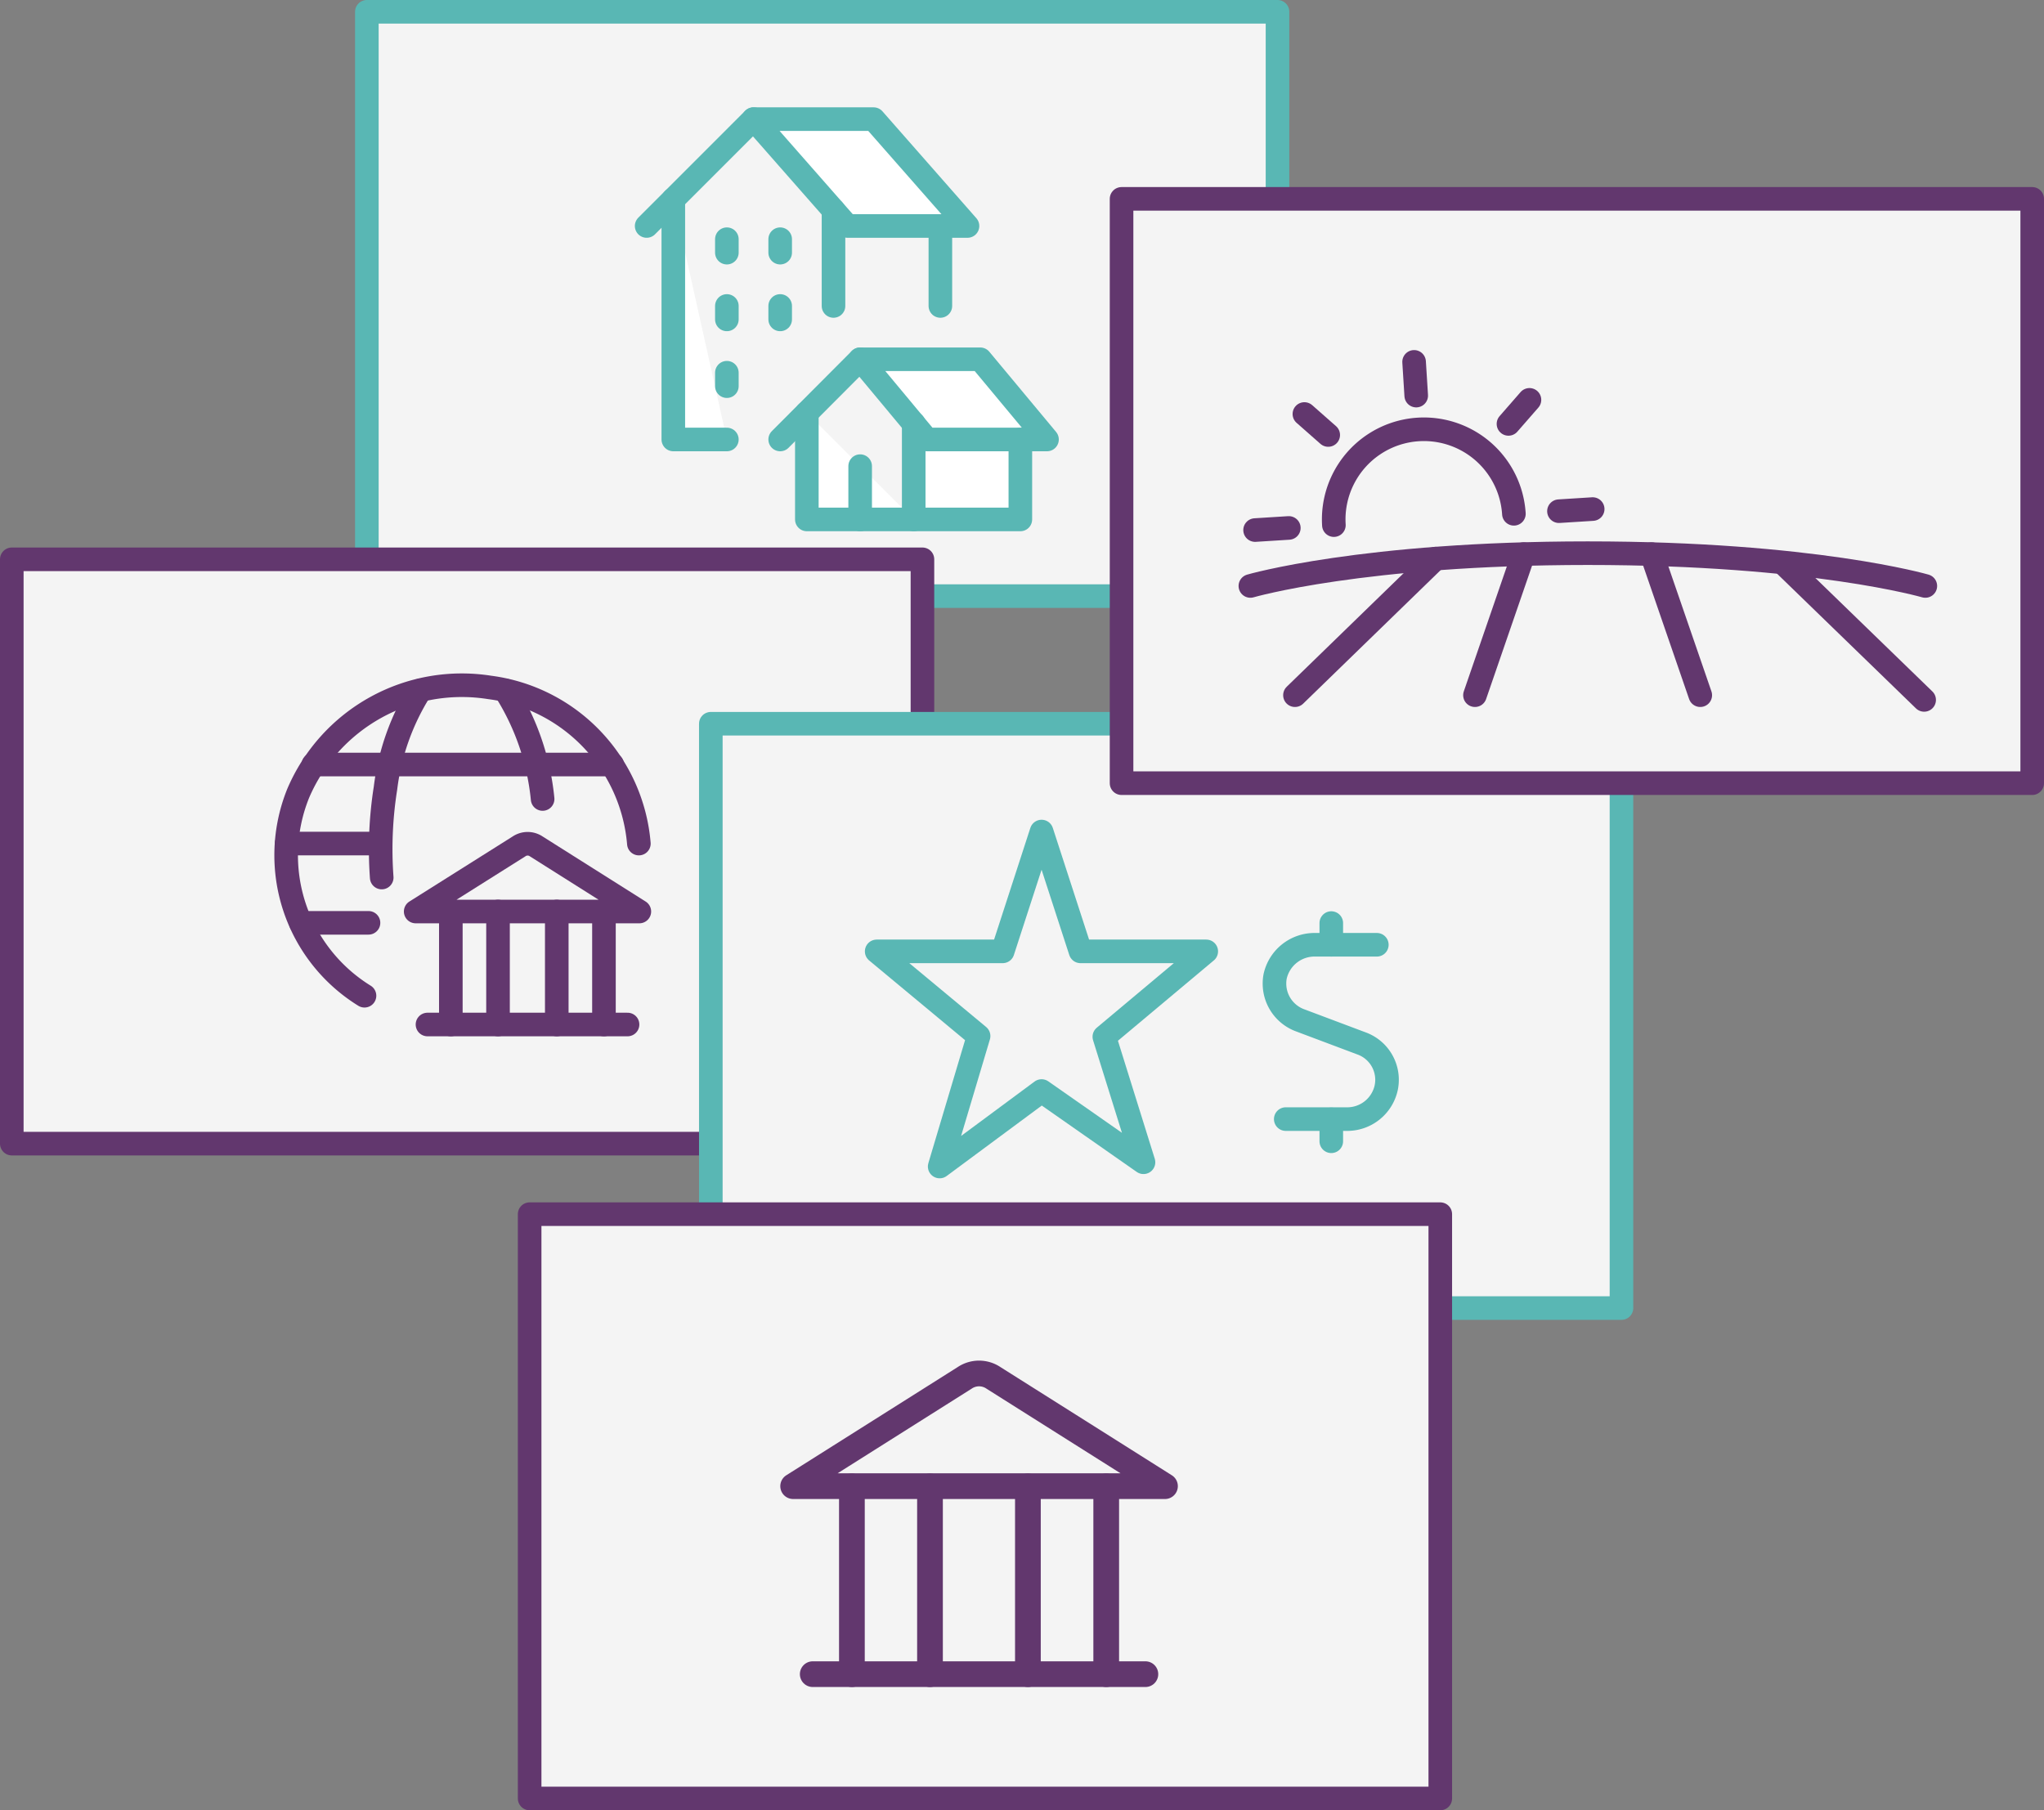 <svg xmlns="http://www.w3.org/2000/svg" viewBox="0 0 86.64 76.74"><rect x="0" y="0" width="86.64" height="76.74" fill="#808080" stroke="none"/><defs><style>.cls-1,.cls-4,.cls-6{fill:#f4f4f4;}.cls-1,.cls-3,.cls-4,.cls-5,.cls-7{stroke:#59b7b4;}.cls-1,.cls-3,.cls-4,.cls-5,.cls-6,.cls-7,.cls-8,.cls-9{stroke-linecap:round;stroke-linejoin:round;}.cls-2{fill:#fff;}.cls-3,.cls-5,.cls-7,.cls-8,.cls-9{fill:none;}.cls-3,.cls-4{stroke-width:0.86px;}.cls-6,.cls-8,.cls-9{stroke:#62376e;}.cls-7{stroke-width:0.66px;}.cls-9{stroke-width:1.09px;}</style></defs><title>why-icon-1</title><g id="Layer_2" data-name="Layer 2"><g id="Layer_1-2" data-name="Layer 1"><rect class="cls-1" x="15.55" y="0.5" width="38.6" height="24.77"/><polyline class="cls-2" points="34.2 17.5 34.2 22.02 38.73 22.02"/><line class="cls-2" x1="36.46" y1="19.76" x2="36.46" y2="22.02"/><polyline class="cls-2" points="38.73 17.95 38.73 22.02 43.25 22.02 43.25 18.63"/><polygon class="cls-2" points="39.29 18.63 36.46 15.23 41.55 15.23 44.38 18.63 39.29 18.63"/><line class="cls-2" x1="33.07" y1="18.63" x2="36.46" y2="15.23"/><polygon class="cls-2" points="35.92 9.58 31.94 5.05 37.03 5.05 41.01 9.58 35.92 9.58"/><line class="cls-2" x1="27.41" y1="9.58" x2="31.94" y2="5.05"/><line class="cls-2" x1="35.33" y1="8.91" x2="35.33" y2="12.97"/><polyline class="cls-2" points="28.54 8.45 28.54 18.63 30.81 18.63"/><line class="cls-2" x1="39.86" y1="12.97" x2="39.86" y2="9.58"/><line class="cls-2" x1="33.07" y1="10.14" x2="33.07" y2="10.71"/><line class="cls-2" x1="30.81" y1="10.14" x2="30.81" y2="10.71"/><line class="cls-2" x1="33.07" y1="12.97" x2="33.07" y2="13.54"/><line class="cls-2" x1="30.81" y1="12.97" x2="30.81" y2="13.54"/><line class="cls-2" x1="30.81" y1="15.8" x2="30.81" y2="16.37"/><polyline class="cls-3" points="34.2 17.5 34.2 22.02 38.73 22.02"/><line class="cls-3" x1="36.46" y1="19.76" x2="36.46" y2="22.02"/><polyline class="cls-3" points="38.73 17.95 38.73 22.02 43.25 22.02 43.25 18.63"/><polygon class="cls-3" points="39.29 18.63 36.46 15.23 41.55 15.23 44.38 18.63 39.29 18.63"/><line class="cls-3" x1="33.07" y1="18.63" x2="36.46" y2="15.23"/><polygon class="cls-3" points="35.92 9.58 31.94 5.05 37.03 5.05 41.01 9.58 35.92 9.58"/><line class="cls-4" x1="27.41" y1="9.58" x2="31.94" y2="5.05"/><line class="cls-3" x1="35.33" y1="8.91" x2="35.33" y2="12.97"/><polyline class="cls-3" points="28.54 8.45 28.54 18.63 30.81 18.63"/><line class="cls-3" x1="39.86" y1="12.97" x2="39.86" y2="9.58"/><line class="cls-3" x1="33.07" y1="10.14" x2="33.07" y2="10.71"/><line class="cls-3" x1="30.81" y1="10.14" x2="30.81" y2="10.71"/><line class="cls-3" x1="33.07" y1="12.97" x2="33.07" y2="13.54"/><line class="cls-3" x1="30.81" y1="12.97" x2="30.81" y2="13.54"/><line class="cls-3" x1="30.81" y1="15.8" x2="30.81" y2="16.37"/><polyline class="cls-5" points="34.2 17.5 34.2 22.02 38.73 22.02"/><line class="cls-5" x1="36.46" y1="19.76" x2="36.46" y2="22.02"/><polyline class="cls-5" points="38.73 17.95 38.73 22.02 43.25 22.02 43.25 18.63"/><polygon class="cls-5" points="39.29 18.63 36.46 15.23 41.55 15.23 44.38 18.63 39.29 18.63"/><line class="cls-5" x1="33.07" y1="18.63" x2="36.46" y2="15.23"/><polygon class="cls-5" points="35.92 9.58 31.94 5.05 37.03 5.05 41.01 9.58 35.92 9.58"/><line class="cls-5" x1="27.41" y1="9.58" x2="31.94" y2="5.05"/><line class="cls-5" x1="35.33" y1="8.91" x2="35.33" y2="12.97"/><polyline class="cls-5" points="28.54 8.45 28.54 18.63 30.81 18.63"/><line class="cls-5" x1="39.86" y1="12.97" x2="39.86" y2="9.58"/><line class="cls-5" x1="33.07" y1="10.14" x2="33.07" y2="10.71"/><line class="cls-5" x1="30.81" y1="10.14" x2="30.81" y2="10.71"/><line class="cls-5" x1="33.07" y1="12.97" x2="33.07" y2="13.54"/><line class="cls-5" x1="30.81" y1="12.97" x2="30.81" y2="13.54"/><line class="cls-5" x1="30.81" y1="15.8" x2="30.81" y2="16.37"/><rect class="cls-6" x="0.5" y="23.71" width="38.6" height="24.77"/><g id="Money-Payments-Finance_Finance_Savings_saving-bank-international" data-name="Money-Payments-Finance / Finance/Savings / saving-bank-international"><g id="Group_42" data-name="Group 42"><g id="saving-bank-international"><line class="cls-7" x1="18.12" y1="43.43" x2="26.6" y2="43.43"/><line class="cls-7" x1="19.11" y1="38.64" x2="19.11" y2="43.43"/><line class="cls-7" x1="21.11" y1="38.64" x2="21.11" y2="43.43"/><line class="cls-7" x1="23.6" y1="38.64" x2="23.6" y2="43.43"/><line class="cls-7" x1="25.6" y1="38.64" x2="25.6" y2="43.43"/><path class="cls-7" d="M27.1,38.64H17.62L22,35.88a.65.65,0,0,1,.73,0Z"/><path class="cls-7" d="M15.45,42.21a7,7,0,0,1-2.81-8.58,7.54,7.54,0,0,1,8.11-4.49,7.29,7.29,0,0,1,6.33,6.62"/><path class="cls-7" d="M16.18,37.2a16.56,16.56,0,0,1,.16-3.79,10.09,10.09,0,0,1,1.47-4.14"/><line class="cls-7" x1="12.15" y1="35.76" x2="16.12" y2="35.76"/><line class="cls-7" x1="13.28" y1="32.41" x2="25.95" y2="32.41"/><line class="cls-7" x1="12.75" y1="39.12" x2="15.62" y2="39.12"/><path class="cls-7" d="M21.42,29.27A10.51,10.51,0,0,1,23,33.87"/></g></g><g id="Group_42-2" data-name="Group 42"><g id="saving-bank-international-2" data-name="saving-bank-international"><line class="cls-8" x1="18.12" y1="43.43" x2="26.6" y2="43.43"/><line class="cls-8" x1="19.11" y1="38.64" x2="19.11" y2="43.43"/><line class="cls-8" x1="21.11" y1="38.64" x2="21.11" y2="43.43"/><line class="cls-8" x1="23.6" y1="38.64" x2="23.6" y2="43.43"/><line class="cls-8" x1="25.6" y1="38.64" x2="25.6" y2="43.43"/><path class="cls-8" d="M27.1,38.64H17.62L22,35.88a.65.65,0,0,1,.73,0Z"/><path class="cls-8" d="M15.45,42.21a7,7,0,0,1-2.81-8.58,7.54,7.54,0,0,1,8.11-4.49,7.29,7.29,0,0,1,6.33,6.62"/><path class="cls-8" d="M16.18,37.2a16.56,16.56,0,0,1,.16-3.79,10.09,10.09,0,0,1,1.47-4.14"/><line class="cls-8" x1="12.15" y1="35.76" x2="16.12" y2="35.76"/><line class="cls-8" x1="13.28" y1="32.41" x2="25.95" y2="32.41"/><line class="cls-8" x1="12.75" y1="39.12" x2="15.62" y2="39.12"/><path class="cls-8" d="M21.42,29.27A10.51,10.51,0,0,1,23,33.87"/></g></g></g><rect class="cls-1" x="30.13" y="30.67" width="38.6" height="24.77" transform="translate(98.86 86.12) rotate(-180)"/><g id="Programming-Apps-Websites_Apps_monitor-graph-line" data-name="Programming-Apps-Websites / Apps / monitor-graph-line"><g id="Group_158" data-name="Group 158"><g id="monitor-graph-line"><path id="Shape_892" data-name="Shape 892" class="cls-5" d="M58.36,40.05H55.75a1.71,1.71,0,0,0-1.7,1.34,1.66,1.66,0,0,0,1.05,1.86l2.66,1a1.64,1.64,0,0,1,1,1.85,1.69,1.69,0,0,1-1.69,1.34H54.5"/><path id="Shape_893" data-name="Shape 893" class="cls-5" d="M56.43,40.05v-.92"/><path id="Shape_894" data-name="Shape 894" class="cls-5" d="M56.43,48.38v-.93"/><polygon class="cls-5" points="44.15 35.25 45.8 40.33 51.13 40.33 46.81 43.95 48.47 49.27 44.15 46.25 39.83 49.45 41.48 43.92 37.16 40.33 42.5 40.33 44.15 35.25"/></g></g></g><rect class="cls-6" x="22.45" y="51.47" width="38.6" height="24.77"/><g id="Money-Payments-Finance_Finance_Savings_saving-bank-international-2" data-name="Money-Payments-Finance / Finance/Savings / saving-bank-international"><g id="Group_42-3" data-name="Group 42"><g id="saving-bank-international-3" data-name="saving-bank-international"><line class="cls-9" x1="34.45" y1="70.97" x2="48.55" y2="70.97"/><line class="cls-9" x1="36.11" y1="63.01" x2="36.11" y2="70.97"/><line class="cls-9" x1="39.42" y1="63.01" x2="39.42" y2="70.97"/><line class="cls-9" x1="43.57" y1="63.01" x2="43.57" y2="70.97"/><line class="cls-9" x1="46.89" y1="63.01" x2="46.89" y2="70.97"/><path class="cls-9" d="M49.38,63H33.62l7.27-4.59a1.09,1.09,0,0,1,1.22,0Z"/></g></g><g id="Group_42-4" data-name="Group 42"><g id="saving-bank-international-4" data-name="saving-bank-international"><line class="cls-8" x1="34.45" y1="70.97" x2="48.55" y2="70.97"/><line class="cls-8" x1="36.11" y1="63.01" x2="36.11" y2="70.97"/><line class="cls-8" x1="39.42" y1="63.01" x2="39.42" y2="70.97"/><line class="cls-8" x1="43.57" y1="63.01" x2="43.57" y2="70.97"/><line class="cls-8" x1="46.89" y1="63.01" x2="46.89" y2="70.97"/><path class="cls-8" d="M49.38,63H33.62l7.27-4.59a1.09,1.09,0,0,1,1.22,0Z"/></g></g></g><rect class="cls-6" x="47.54" y="8.43" width="38.6" height="24.77" transform="translate(133.68 41.63) rotate(-180)"/><path class="cls-8" d="M56.54,22.26a3.82,3.82,0,1,1,7.63-.48"/><line class="cls-8" x1="54.63" y1="22.38" x2="53.2" y2="22.47"/><line class="cls-8" x1="67.51" y1="21.58" x2="66.08" y2="21.67"/><line class="cls-8" x1="59.94" y1="15.34" x2="60.03" y2="16.77"/><line class="cls-8" x1="63.94" y1="17.97" x2="64.83" y2="16.95"/><line class="cls-8" x1="56.3" y1="18.44" x2="55.29" y2="17.55"/><path class="cls-8" d="M81.61,24.84s-4.77-1.39-14.31-1.39S53,24.84,53,24.84"/><line class="cls-8" x1="60.85" y1="23.68" x2="54.89" y2="29.47"/><line class="cls-8" x1="64.58" y1="23.49" x2="62.52" y2="29.47"/><line class="cls-8" x1="75.6" y1="23.89" x2="81.56" y2="29.67"/><line class="cls-8" x1="70.01" y1="23.49" x2="72.07" y2="29.47"/></g></g></svg>